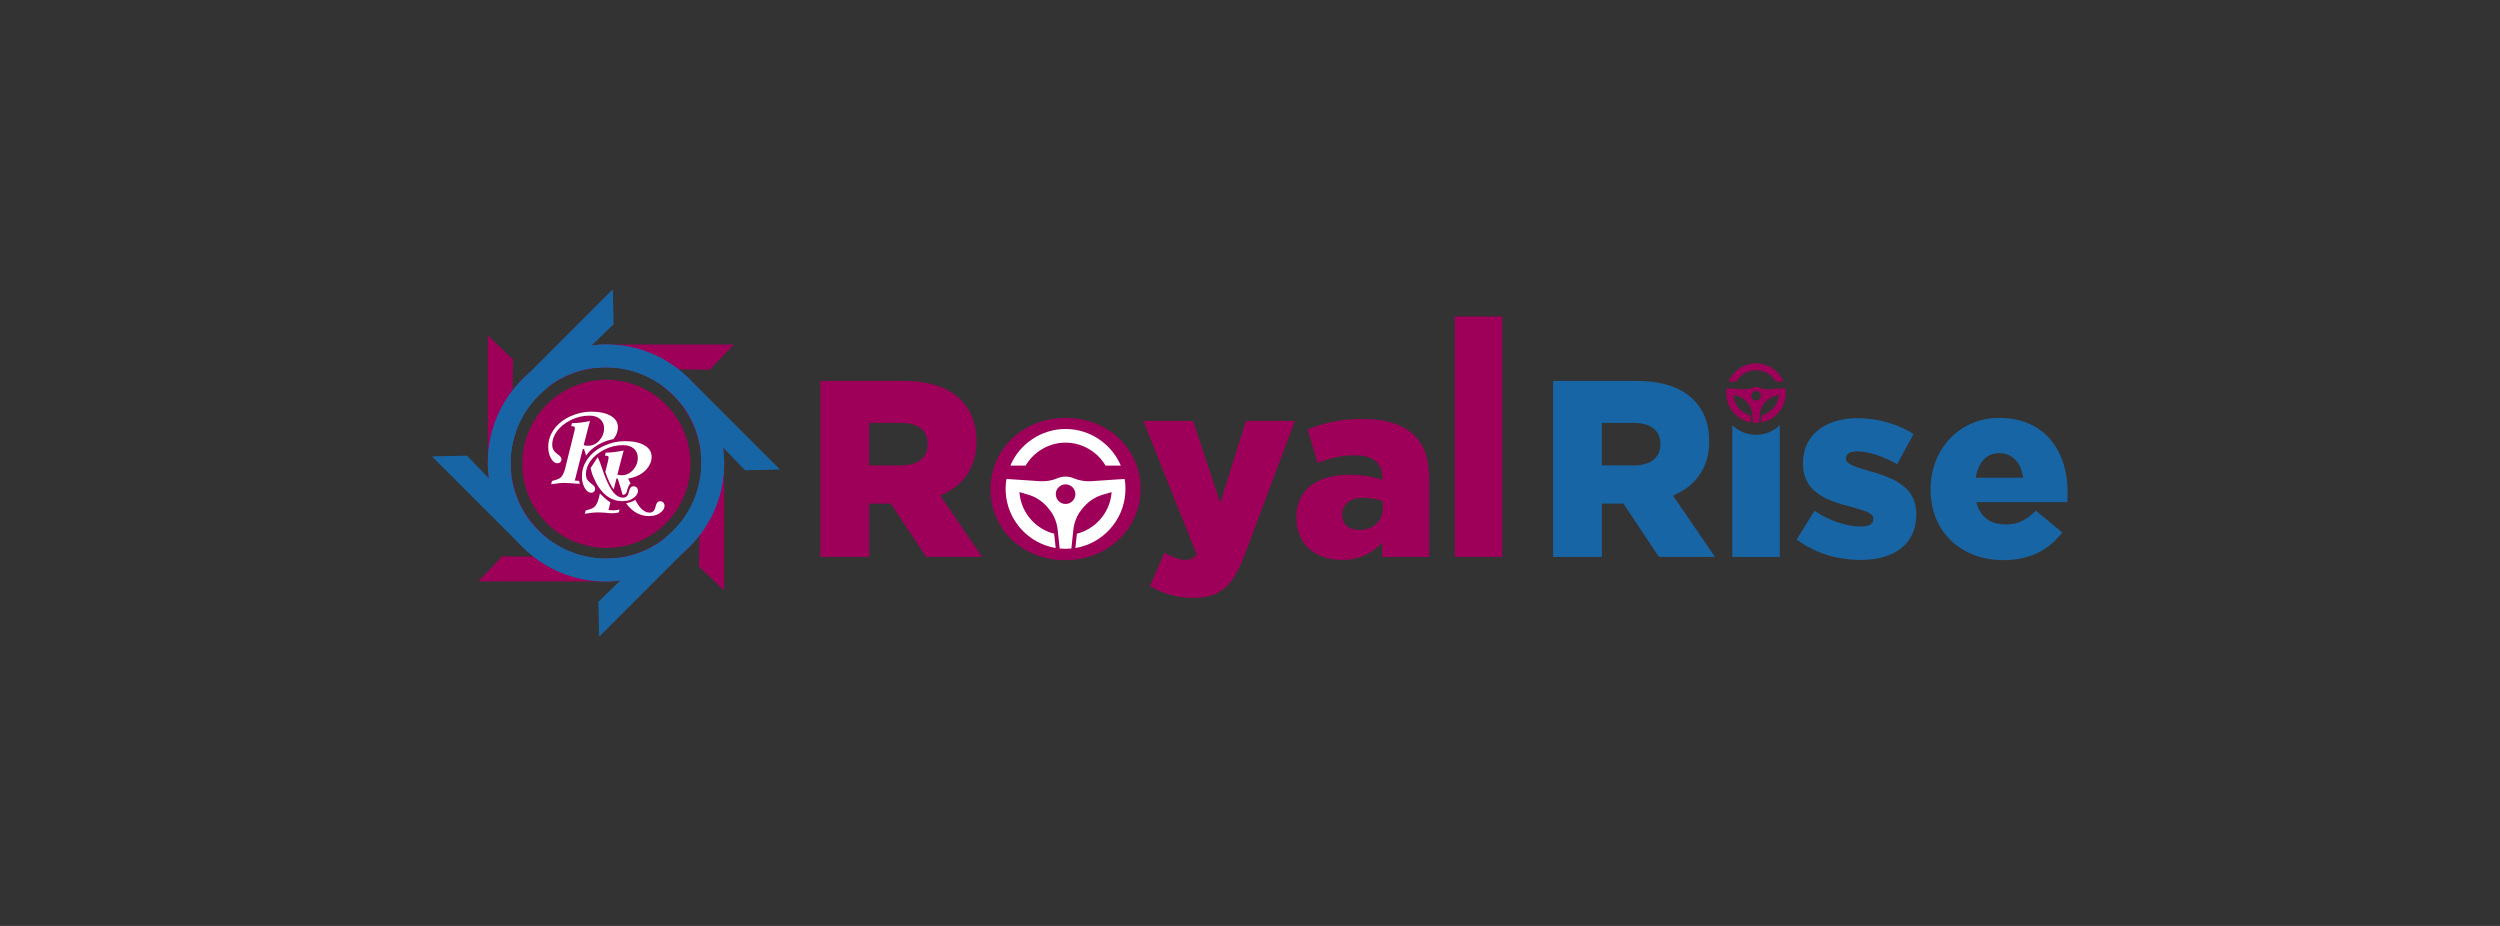 <?xml version="1.0" encoding="UTF-8"?>
<svg id="Layer_1" data-name="Layer 1" xmlns="http://www.w3.org/2000/svg" viewBox="0 0 841.89 311.81">
  <rect x="0" y="0" width="841.89" height="311.81" fill="#333333" stroke="none"/>
  <defs>
    <style>
      .cls-1 {
        fill: #fff;
      }

      .cls-2 {
        fill: #9e0059;
      }

      .cls-3 {
        fill: #1865a5;
      }
    </style>
  </defs>
  <path class="cls-2" d="M276.27,128.29h28.02c9.14,0,15.32,2.37,19.3,6.35,3.47,3.47,5.25,8.13,5.25,13.8v.17c0,9.14-4.74,15.15-12.19,18.28l14.13,20.65h-18.87l-11.93-17.94h-7.28v17.94h-16.42v-59.25ZM303.61,156.73c5.5,0,8.8-2.71,8.8-7.02v-.17c0-4.74-3.47-7.11-8.89-7.11h-10.83v14.3h10.92Z"/>
  <path class="cls-2" d="M333.57,164.86v-.17c0-13.12,10.66-23.95,25.31-23.95s25.22,10.75,25.22,23.78v.17c0,13.12-10.75,23.95-25.39,23.95s-25.14-10.66-25.14-23.78Z"/>
  <path class="cls-2" d="M419.57,141.75h16.5l-16.76,44.69c-4.06,10.83-8.21,14.9-17.44,14.9-5.75,0-10.33-1.52-14.64-3.98l4.91-11.26c2.63,1.61,5.25,2.45,7.03,2.45,1.61,0,2.71-.42,3.81-1.86l-17.94-44.94h16.76l9.14,27.59,8.63-27.59Z"/>
  <path class="cls-2" d="M436.58,174.42v-.17c0-9.56,7.19-14.39,17.94-14.39,4.32,0,8.38.76,11,1.78v-.76c0-4.82-2.96-7.53-9.14-7.53-4.82,0-8.55.93-12.7,2.54l-3.3-11.26c5.16-2.12,10.67-3.55,18.54-3.55s13.8,1.95,17.44,5.59c3.47,3.38,4.91,8.12,4.91,14.56v26.32h-15.83v-4.82c-3.3,3.47-7.45,5.84-13.54,5.84-8.72,0-15.32-5.08-15.32-14.13ZM465.7,170.95v-2.12c-1.69-.68-3.98-1.19-6.35-1.19-4.74,0-7.36,2.2-7.36,5.67v.17c0,3.13,2.37,4.99,5.67,4.99,4.74,0,8.04-2.88,8.04-7.53Z"/>
  <path class="cls-2" d="M489.91,106.58h16v80.96h-16v-80.96Z"/>
  <path class="cls-3" d="M523.01,128.29h28.02c9.14,0,15.32,2.37,19.3,6.35,3.47,3.47,5.25,8.13,5.25,13.8v.17c0,9.14-4.74,15.15-12.19,18.28l14.13,20.65h-18.87l-11.93-17.94h-7.28v17.94h-16.42v-59.25ZM550.35,156.73c5.5,0,8.8-2.71,8.8-7.02v-.17c0-4.74-3.47-7.11-8.89-7.11h-10.83v14.3h10.92Z"/>
  <path class="cls-3" d="M599.36,143.2v44.34h-16v-44.34c2.07,2,4.9,3.22,8,3.22s5.93-1.22,8-3.22Z"/>
  <path class="cls-3" d="M605.03,181.7l6.01-9.65c5.33,3.47,10.92,5.25,15.66,5.25,2.79,0,4.15-.85,4.15-2.45v-.17c0-1.95-2.62-2.62-7.45-3.98-9.06-2.29-16.25-5.42-16.25-14.56v-.17c0-9.73,7.87-15.15,18.37-15.15,6.77,0,13.54,1.95,18.87,5.33l-5.5,10.16c-4.74-2.71-9.9-4.32-13.54-4.32-2.45,0-3.72.93-3.72,2.29v.17c0,1.78,2.71,2.62,7.45,4.06,9.06,2.46,16.25,5.67,16.25,14.56v.17c0,10.07-7.53,15.32-18.71,15.32-7.79,0-15.23-2.2-21.58-6.86Z"/>
  <path class="cls-3" d="M650.14,164.86v-.17c0-13.29,9.56-23.95,23.11-23.95,15.74,0,23.02,11.6,23.02,25.05,0,1.02,0,2.2-.09,3.3h-30.64c1.27,5.08,4.82,7.53,9.9,7.53,3.98,0,6.85-1.35,10.16-4.66l8.89,7.36c-4.4,5.67-10.66,9.31-19.81,9.31-14.39,0-24.55-9.65-24.55-23.78ZM681.29,160.88c-.59-5.08-3.64-8.29-8.04-8.29s-7.02,3.22-7.96,8.29h16Z"/>
  <path class="cls-1" d="M379.01,164.44h0s0-.06,0-.08c-.01-1.04-.11-2.07-.28-3.07l-4.08.27-.55.04-6.56.44c-2.05.14-4.11-.18-6-.99-.83-.36-1.75-.55-2.71-.55s-1.87.2-2.71.55c-1.89.81-3.95,1.13-6,.99l-6.56-.44-.55-.04-4.08-.27c-.17,1-.27,2.02-.28,3.07,0,.02,0,.05,0,.07h0c0,.08,0,.15,0,.22,0,.37,0,.73.03,1.09.51,9.5,7.63,17.28,16.83,18.8l-.47-4.39-.04-.42c-5.95-1.51-10.54-6.45-11.54-12.59-.07-.44-.12-.89-.16-1.34,0-.03,0-.05,0-.08l3.03.89c2.81.82,5.23,2.58,7,4.91.04.05.08.11.13.16,1.55,1.94,2.47,4.31,2.73,6.78l.16,1.55.03.24.47,4.47s.07,0,.1,0c.62.06,1.24.09,1.87.09s1.25-.03,1.87-.09c.03,0,.07,0,.1,0l.47-4.47.03-.24.16-1.55c.26-2.47,1.18-4.84,2.73-6.78.04-.05.09-.11.13-.16,1.76-2.34,4.19-4.09,7-4.91l3.03-.89s0,.05,0,.08c-.03.45-.09.9-.16,1.34-.99,6.13-5.59,11.08-11.53,12.59l-.04.42-.47,4.4c9.2-1.52,16.32-9.3,16.83-18.8.02-.36.03-.73.03-1.09,0-.07,0-.14,0-.21ZM358.84,169.71c-1.82,0-3.3-1.48-3.3-3.3s1.48-3.3,3.3-3.3,3.3,1.48,3.3,3.3-1.48,3.3-3.3,3.3ZM377.44,156.79h-5.15c-2.76-4.71-7.89-7.73-13.45-7.73s-10.69,3.02-13.45,7.73h-5.15c3.14-7.4,10.51-12.33,18.6-12.33s15.46,4.93,18.6,12.33Z"/>
  <g>
    <path class="cls-2" d="M236.13,157.93c.05-.7.07-1.4.07-2.11,0-17.72-14.42-32.14-32.14-32.14-9.95,0-19.22,4.64-25.24,12.26l-4.41-4.94-.75-.86c.72-.85,1.47-1.66,2.26-2.46,7.52-7.52,17.51-11.65,28.14-11.65s20.62,4.14,28.14,11.65c7.52,7.52,11.66,17.51,11.66,28.14v42.86h-.19s-8.29-7.93-8.29-7.93c0,0,.31-25.85.76-32.82Z"/>
    <path class="cls-2" d="M172.01,153.89c-.05.7-.07,1.4-.07,2.11,0,17.72,14.42,32.14,32.14,32.14,9.95,0,19.22-4.64,25.24-12.26l4.41,4.94.75.86c-.72.85-1.47,1.66-2.26,2.46-7.52,7.52-17.51,11.65-28.14,11.65-10.63,0-20.62-4.14-28.14-11.65-7.52-7.52-11.66-17.51-11.66-28.14v-42.86h.19s8.29,7.93,8.29,7.93c0,0-.31,25.85-.76,32.82Z"/>
    <path class="cls-2" d="M206.19,123.75c-.7-.05-1.4-.07-2.11-.07-17.72,0-32.14,14.42-32.14,32.14,0,9.95,4.64,19.22,12.26,25.24l-4.94,4.41-.86.75c-.85-.72-1.66-1.47-2.46-2.26-7.52-7.52-11.65-17.51-11.65-28.14s4.14-20.62,11.65-28.14c7.52-7.52,17.51-11.66,28.14-11.66h42.86v.19s-7.93,8.29-7.93,8.29c0,0-25.85-.31-32.82-.76Z"/>
    <path class="cls-2" d="M201.95,188.06c.7.05,1.4.07,2.11.07,17.72,0,32.14-14.42,32.14-32.14,0-9.95-4.64-19.22-12.26-25.24l4.94-4.41.86-.75c.85.72,1.66,1.47,2.46,2.26,7.52,7.52,11.65,17.51,11.65,28.14s-4.14,20.62-11.65,28.14c-7.52,7.52-17.51,11.66-28.14,11.66h-42.86v-.19s7.93-8.29,7.93-8.29c0,0,25.85.31,32.82.76Z"/>
    <path class="cls-3" d="M228.25,134.63c-.46-.53-.94-1.04-1.44-1.54-12.53-12.53-32.92-12.53-45.45,0-7.03,7.03-10.31,16.87-9.18,26.52l-6.61-.38-1.14-.08c-.09-1.1-.14-2.22-.14-3.34,0-10.63,4.14-20.62,11.65-28.13,7.52-7.52,17.51-11.65,28.14-11.66,10.63,0,20.62,4.14,28.14,11.65l30.31,30.31-.14.14-11.47.25s-18.06-18.5-22.67-23.75Z"/>
    <path class="cls-3" d="M179.89,177.18c.46.53.94,1.04,1.44,1.54,12.53,12.53,32.92,12.53,45.45,0,7.03-7.03,10.31-16.87,9.18-26.52l6.61.38,1.14.08c.09,1.1.14,2.22.14,3.34,0,10.63-4.14,20.62-11.65,28.13-7.52,7.52-17.51,11.65-28.14,11.66-10.63,0-20.62-4.14-28.14-11.65l-30.31-30.31.14-.14,11.47-.25s18.06,18.5,22.67,23.75Z"/>
    <path class="cls-3" d="M225.25,179.99c.53-.46,1.04-.94,1.54-1.44,12.53-12.53,12.53-32.92,0-45.45-7.03-7.03-16.87-10.31-26.52-9.18l.38-6.61.08-1.14c1.1-.09,2.22-.14,3.34-.14,10.63,0,20.62,4.14,28.13,11.65,7.52,7.52,11.65,17.51,11.66,28.14,0,10.63-4.14,20.62-11.65,28.14l-30.31,30.31-.14-.14-.25-11.47s18.5-18.06,23.75-22.67Z"/>
    <path class="cls-3" d="M182.9,131.82c-.53.46-1.04.94-1.54,1.44-12.53,12.53-12.53,32.92,0,45.45,7.03,7.03,16.87,10.31,26.52,9.18l-.38,6.61-.08,1.14c-1.1.09-2.22.14-3.34.14-10.63,0-20.62-4.14-28.13-11.65-7.52-7.52-11.65-17.51-11.66-28.14,0-10.63,4.14-20.62,11.65-28.14l30.31-30.31.14.14.25,11.47s-18.5,18.06-23.75,22.67Z"/>
  </g>
  <circle class="cls-2" cx="204.21" cy="156.21" r="28.31"/>
  <path class="cls-1" d="M205.67,140.03c-1.62-.94-3.81-1.4-6.57-1.4-2.42,0-4.75.52-7.01,1.56-2.28,1.04-4.09,2.46-5.43,4.25-1.36,1.82-2.04,3.83-2.04,6.05,0,1.46.3,2.76.92,3.85.62,1.1,1.36,1.66,2.26,1.66.74,0,1.28-.6,1.28-1.26s-.38-1.14-1.32-1.8c-1.2-.9-1.8-1.74-1.8-3.23s.54-3.07,1.62-4.53c1.08-1.46,2.62-2.7,4.61-3.71,1.98-1,4.09-1.5,6.33-1.5,1.5,0,2.68.38,3.57,1.16.9.78,1.34,1.82,1.34,3.09,0,1.54-.52,2.9-1.58,4.09-1.06,1.2-2.34,1.8-3.83,1.8-.5,0-.98-.06-1.46-.2,1.18-4.69,1.9-7.39,2.12-8.13-2.38.48-4.39.72-6.05.72l-.28,1c.98,0,1.26.2,1.26.68,0,.28-.18,1.12-.54,2.5l-2.77,11.16c-.36,1.42-.88,2.44-1.56,3.03-.46.38-1.4.74-2.85,1.1l-.28,1.12c1.74-.3,3.17-.46,4.33-.46.72,0,1.6.04,2.61.12.96.1,1.8.16,2.5.16.08,0,.16,0,.24,0-.11-.33-.22-.68-.31-.97-.36,0-.83-.05-1.41-.12l2.7-10.62.42.04.68,2.19c.94-1.39,3.57-4.41,9.19-5.56,1.02-1.23,1.53-2.55,1.53-3.96,0-1.64-.8-2.94-2.42-3.87ZM213.35,163.77c-.78,0-1.26.44-1.64,2.1-.24,1.14-.94,1.72-1.88,1.72-1.34,0-2.58-.78-3.69-2.34-1.12-1.56-2.3-4.19-3.53-7.93-.64-1.98-1.25-3.2-1.33-3.36l-1.19,1.82-1.18,1.82s.29,1.64.83,2.86c2.3,5.53,5.61,8.3,9.9,8.3.88,0,1.68-.12,2.4-.38.72-.26,1.36-.68,1.94-1.24.58-.58.86-1.2.86-1.86,0-.9-.62-1.52-1.48-1.52ZM211.79,163.5c.14-.32.33-.53.57-.65,0,0,0-.01-.01-.02-.34-.74-.5-1.05-.84-1.67,2.48-.42,4.41-1.32,5.83-2.74,1.4-1.4,2.1-2.94,2.1-4.59s-.8-2.93-2.42-3.87c-1.62-.94-3.81-1.4-6.57-1.4-2.42,0-4.75.52-7.01,1.56-2.28,1.04-4.09,2.45-5.43,4.25-1.36,1.82-2.04,3.83-2.04,6.05,0,1.46.3,2.75.92,3.85.62,1.1,1.36,1.66,2.26,1.66.74,0,1.28-.6,1.28-1.26s-.38-1.14-1.32-1.8c-1.2-.9-1.8-1.74-1.8-3.23s.54-3.07,1.62-4.53c1.08-1.46,2.62-2.69,4.61-3.71,1.98-1,4.09-1.5,6.33-1.5,1.5,0,2.68.38,3.57,1.16.9.78,1.34,1.82,1.34,3.09,0,1.54-.52,2.9-1.58,4.09-1.06,1.2-2.34,1.8-3.83,1.8-.5,0-.98-.06-1.46-.2,1.18-4.69,1.9-7.39,2.12-8.13-2.38.48-4.39.72-6.05.72l-.28,1c.98,0,1.26.2,1.26.68,0,.28-.18,1.12-.54,2.5l-.57,2.27c.72,2.39,2.18,5.38,2.84,5.89l.92-3.65.42.04.9,2.89c.33,1.1.47,1.74.76,2.6,1.26.04,1.41-1.12,1.53-1.63.12-.55.3-.93.57-1.53ZM206.47,171.86c-.38,0-.9-.04-1.56-.12l.64-2.54c-1.43-.94-2.9-2.38-3.52-3.02l-.39,1.59c-.36,1.42-.88,2.44-1.56,3.03-.46.38-1.4.74-2.86,1.1l-.28,1.12c1.74-.3,3.17-.46,4.33-.46.72,0,1.6.04,2.61.12.96.1,1.8.16,2.5.16.62,0,1.3-.1,2.04-.28l.2-.98c-.74.18-1.46.28-2.16.28ZM222.32,168.8c-.78,0-1.26.44-1.64,2.1-.24,1.14-.94,1.72-1.88,1.72-1.16,0-2.24-.58-3.24-1.75-.15-.18-.3-.37-.46-.58-.07-.09-.14-.19-.2-.3-.31-.47-.64-1.04-.96-1.7-.89.77-2.14.98-3.11,1.15,1.79,2.51,3.97,3.94,6.53,4.27.2.03.41.05.61.06.2.02.41.02.62.02.88,0,1.68-.12,2.4-.38.34-.12.66-.28.97-.47.09-.06.18-.12.27-.18.24-.17.47-.37.7-.58.36-.36.6-.72.73-1.11.05-.16.09-.31.11-.48.01-.09.02-.18.02-.27,0-.9-.62-1.52-1.48-1.52Z"/>
  <path class="cls-2" d="M601.38,132.29h0s0-.03,0-.04c0-.52-.05-1.03-.14-1.52l-2.03.14-.27.02-3.26.22c-1.02.07-2.04-.09-2.98-.49-.41-.18-.87-.27-1.34-.27s-.93.1-1.34.27c-.94.4-1.96.56-2.98.49l-3.26-.22-.27-.02-2.03-.14c-.08.5-.13,1.01-.14,1.52,0,.01,0,.02,0,.04h0s0,.07,0,.11c0,.18,0,.36.01.54.25,4.72,3.79,8.58,8.36,9.34l-.23-2.18-.02-.21c-2.95-.75-5.24-3.21-5.73-6.25-.04-.22-.06-.44-.08-.67,0-.01,0-.03,0-.04l1.5.44c1.4.41,2.6,1.28,3.48,2.44.02.03.04.05.06.08.77.96,1.23,2.14,1.36,3.37l.08.77v.12s.25,2.22.25,2.22c.02,0,.03,0,.05,0,.31.03.62.04.93.04s.62-.01.93-.04c.02,0,.03,0,.05,0l.24-2.22v-.12s.09-.77.09-.77c.13-1.23.59-2.4,1.36-3.37.02-.03.04-.05.06-.08.88-1.16,2.08-2.03,3.48-2.44l1.5-.44s0,.03,0,.04c-.02.23-.04.45-.08.67-.49,3.05-2.77,5.5-5.73,6.25l-.02.21-.23,2.18c4.57-.76,8.11-4.62,8.36-9.34,0-.18.01-.36.01-.54,0-.03,0-.07,0-.1ZM591.36,134.91c-.9,0-1.64-.73-1.64-1.64s.73-1.64,1.64-1.64,1.64.73,1.64,1.64-.73,1.64-1.64,1.64ZM600.6,128.5h-2.56c-1.37-2.34-3.92-3.84-6.68-3.84s-5.31,1.5-6.68,3.84h-2.56c1.56-3.68,5.22-6.12,9.24-6.12s7.68,2.45,9.24,6.12Z"/>
</svg>
